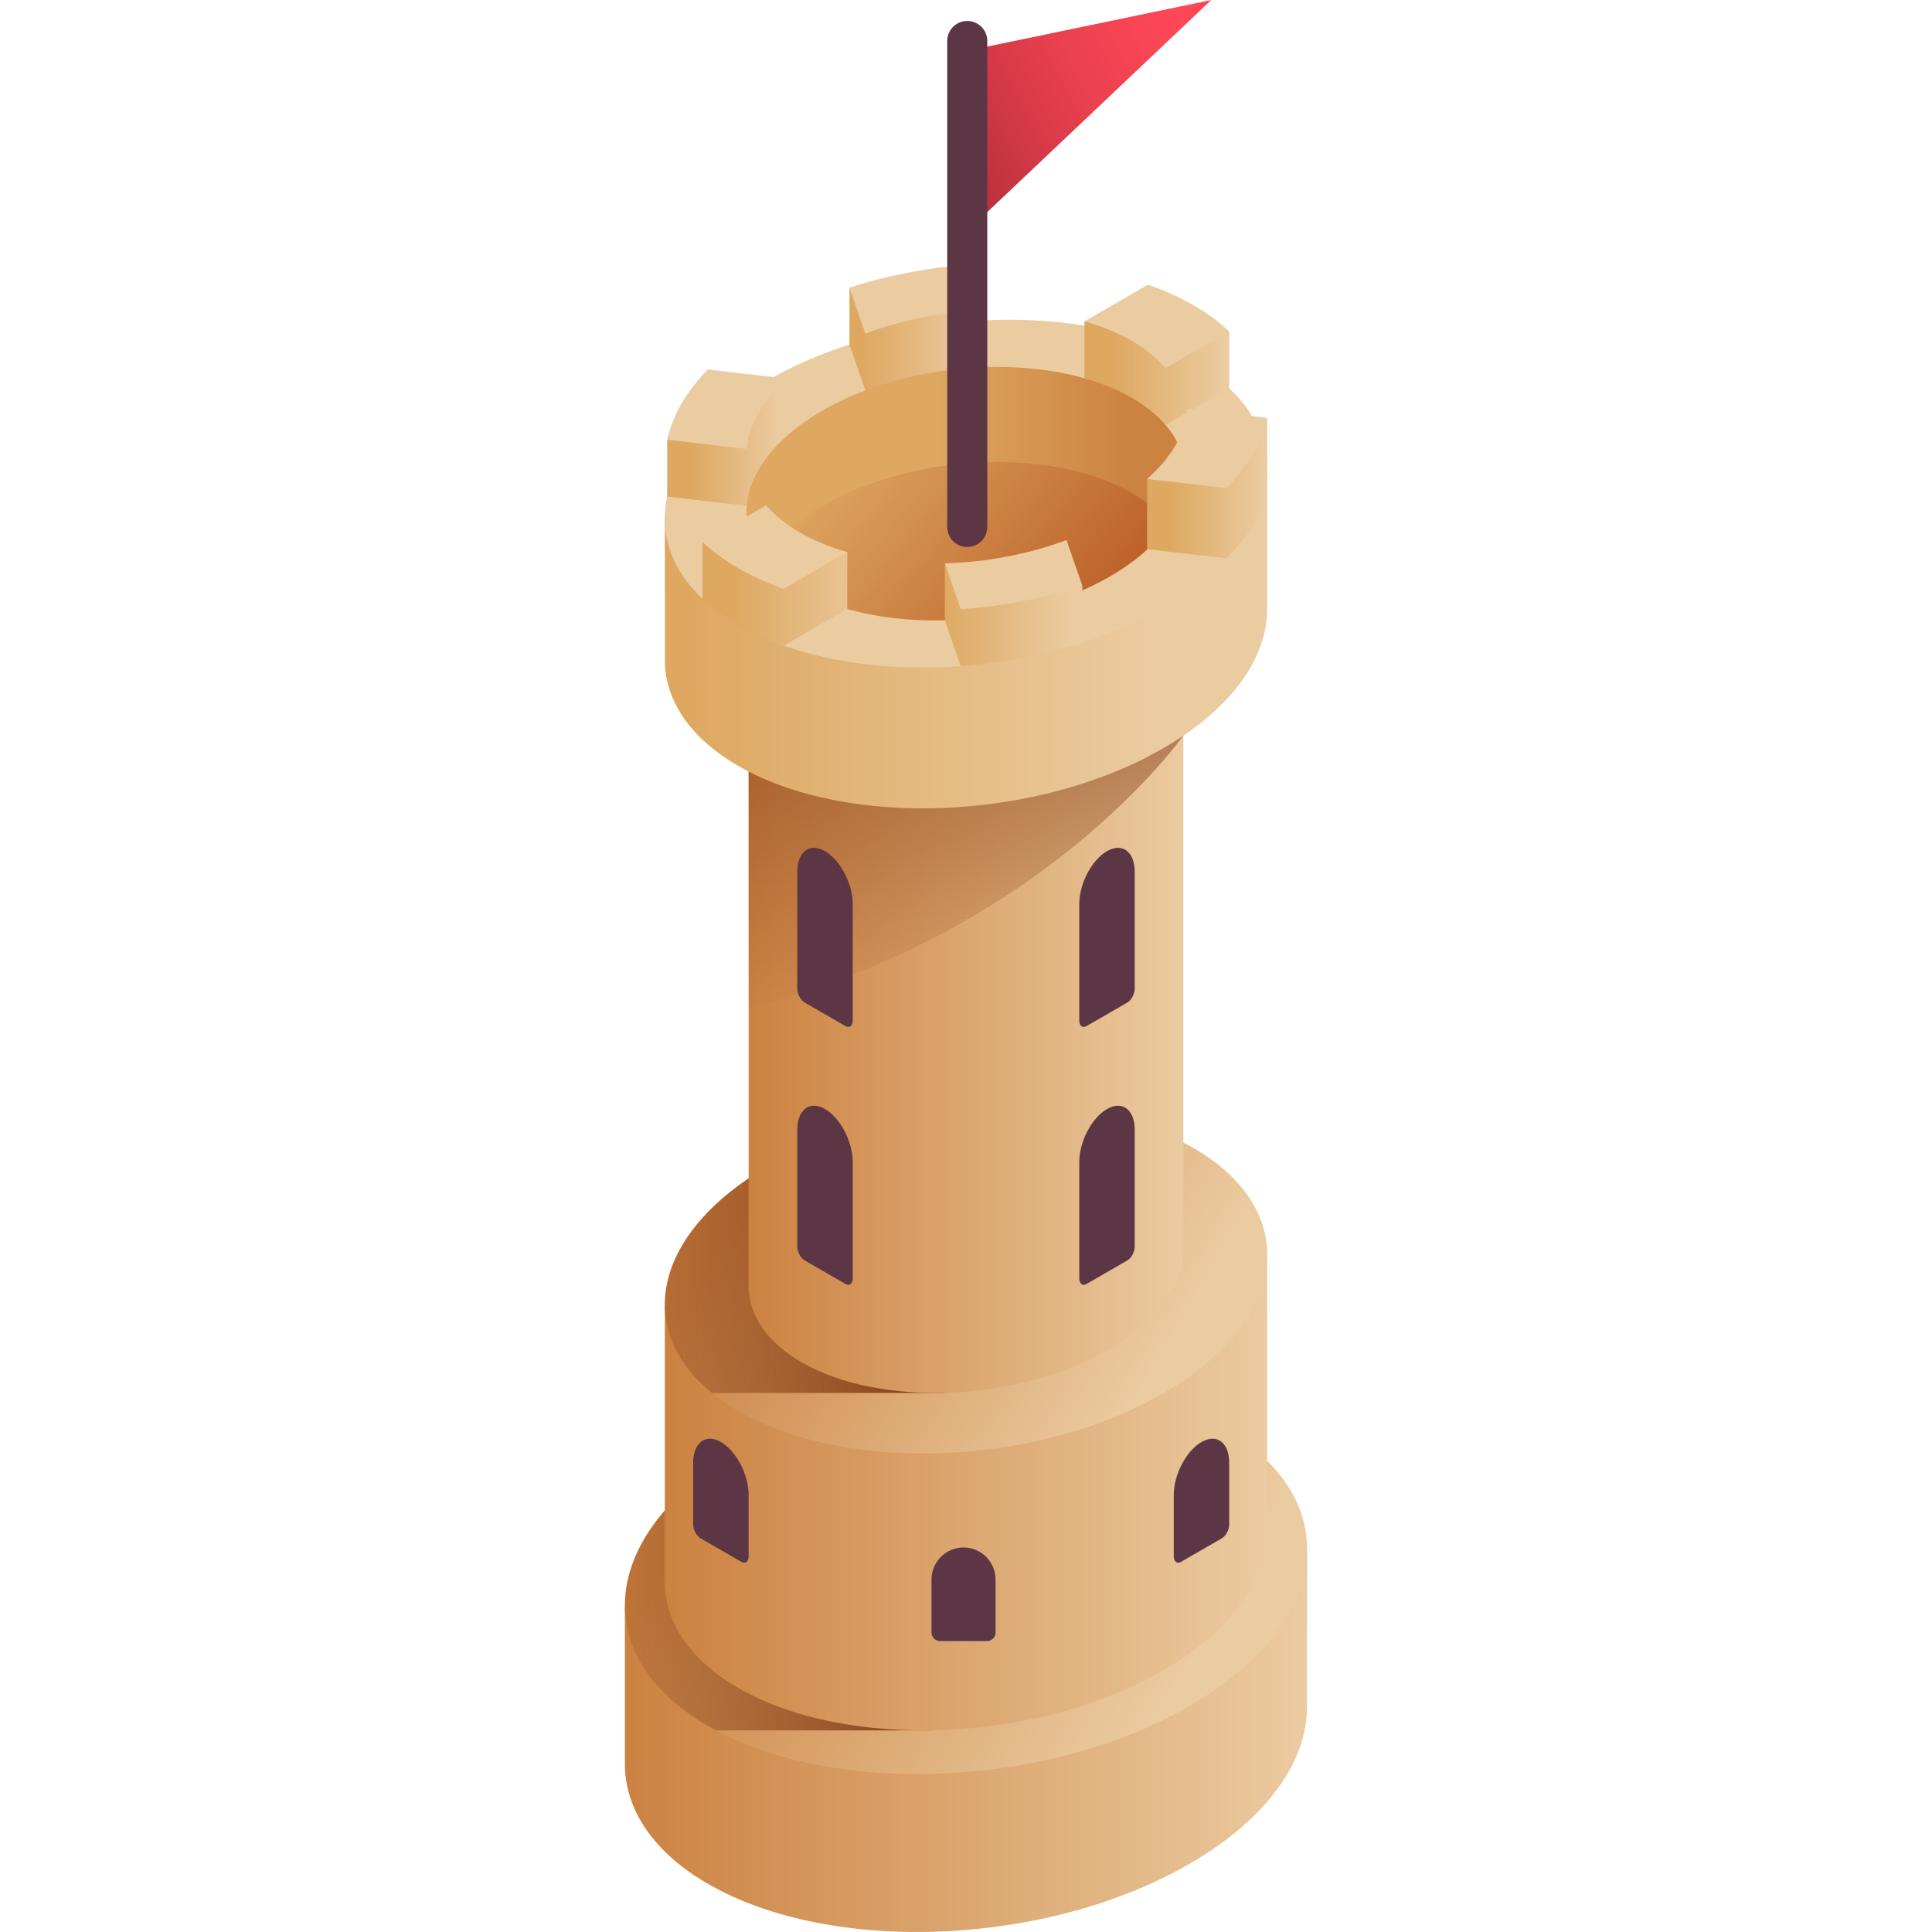 <svg id="Capa_1" enable-background="new 0 0 512 512" viewBox="0 0 512 512" xmlns="http://www.w3.org/2000/svg" xmlns:xlink="http://www.w3.org/1999/xlink"><linearGradient id="lg1"><stop offset="0" stop-color="#cc8241"/><stop offset="1" stop-color="#ebcba0"/></linearGradient><linearGradient id="SVGID_1_" gradientUnits="userSpaceOnUse" x1="165.598" x2="346.402" xlink:href="#lg1" y1="461.429" y2="461.429"/><linearGradient id="SVGID_00000008129042597385522440000003985745624792543888_" gradientUnits="userSpaceOnUse" x1="195.445" x2="310.013" xlink:href="#lg1" y1="383.004" y2="449.15"/><linearGradient id="lg2"><stop offset="0" stop-color="#8b451c"/><stop offset="1" stop-color="#8b451c" stop-opacity="0"/></linearGradient><linearGradient id="SVGID_00000175300854457450261890000002344165432221887152_" gradientUnits="userSpaceOnUse" x1="239.663" x2="144.379" xlink:href="#lg2" y1="426.064" y2="426.064"/><linearGradient id="SVGID_00000055665550371690197080000008051669829019896993_" gradientUnits="userSpaceOnUse" x1="176.184" x2="335.816" xlink:href="#lg1" y1="395.702" y2="395.702"/><linearGradient id="SVGID_00000153687542707973896410000011328675042386469297_" gradientUnits="userSpaceOnUse" x1="202.535" x2="303.688" xlink:href="#lg1" y1="308.237" y2="366.638"/><linearGradient id="SVGID_00000092444055325641410010000000421375979245830834_" gradientUnits="userSpaceOnUse" x1="239.663" x2="144.379" xlink:href="#lg2" y1="337.352" y2="337.352"/><linearGradient id="SVGID_00000067236892192391558680000008226622414012000669_" gradientUnits="userSpaceOnUse" x1="198.394" x2="313.607" xlink:href="#lg1" y1="267.258" y2="267.258"/><linearGradient id="SVGID_00000042710283411105599910000005945611086091379341_" gradientUnits="userSpaceOnUse" x1="256" x2="256" xlink:href="#lg2" y1="136.522" y2="271.156"/><linearGradient id="lg3"><stop offset="0" stop-color="#dea861"/><stop offset="1" stop-color="#ebcba0"/></linearGradient><linearGradient id="SVGID_00000171685998886132603700000003472467658351669162_" gradientUnits="userSpaceOnUse" x1="182.108" x2="305.241" xlink:href="#lg3" y1="170.026" y2="170.026"/><linearGradient id="SVGID_00000079474088418133813060000002371809109708616887_" gradientUnits="userSpaceOnUse" x1="300.058" x2="247.13" y1="121.048" y2="121.048"><stop offset="0" stop-color="#cc8241"/><stop offset="1" stop-color="#dea861"/></linearGradient><linearGradient id="SVGID_00000099642549164909041430000003704763207889006256_" gradientUnits="userSpaceOnUse" x1="285.477" x2="217.579" y1="178.37" y2="122.369"><stop offset="0" stop-color="#ba5c25"/><stop offset="1" stop-color="#dea861"/></linearGradient><linearGradient id="SVGID_00000096748913343256011020000013877184715612831676_" gradientUnits="userSpaceOnUse" x1="294.77" x2="324.369" xlink:href="#lg3" y1="98.906" y2="98.906"/><linearGradient id="SVGID_00000157998890880919153690000000187299586736830869_" gradientUnits="userSpaceOnUse" x1="228.399" x2="258.147" xlink:href="#lg3" y1="89.867" y2="89.867"/><linearGradient id="SVGID_00000078750590220532249300000016147182784997043866_" gradientUnits="userSpaceOnUse" x1="309.945" x2="334.651" xlink:href="#lg3" y1="129.357" y2="129.357"/><linearGradient id="SVGID_00000111174042469145583360000012144997310263256456_" gradientUnits="userSpaceOnUse" x1="194.185" x2="232.532" xlink:href="#lg3" y1="157.373" y2="157.373"/><linearGradient id="SVGID_00000142165124293272909760000018345660506526951596_" gradientUnits="userSpaceOnUse" x1="248.57" x2="283.669" xlink:href="#lg3" y1="162.909" y2="162.909"/><linearGradient id="SVGID_00000114050419039061106060000016445546861725334159_" gradientUnits="userSpaceOnUse" x1="183.385" x2="206.637" xlink:href="#lg3" y1="117.195" y2="117.195"/><linearGradient id="SVGID_00000142139782881771237460000012733583311732433582_" gradientUnits="userSpaceOnUse" x1="244.793" x2="317.364" y1="43.209" y2="6.309"><stop offset="0" stop-color="#ab2c37"/><stop offset=".284" stop-color="#ce3744"/><stop offset=".563" stop-color="#e9404f"/><stop offset=".81" stop-color="#f94555"/><stop offset="1" stop-color="#ff4757"/></linearGradient><g><g><path d="m346.402 410.858-180.803 14.988.003 42.553c.439 11.577 7.695 22.576 22.043 30.859 32.689 18.873 89.788 16.506 127.534-5.287 20.733-11.97 31.289-27.31 31.199-41.835z" fill="url(#SVGID_1_)"/><path d="m324.331 378.512c-32.683-18.87-89.772-16.503-127.511 5.286s-41.838 54.749-9.155 73.619 89.772 16.503 127.512-5.286c37.738-21.789 41.837-54.749 9.154-73.619z" fill="url(#SVGID_00000008129042597385522440000003985745624792543888_)"/><path d="m182.967 393.554c-24.288 21.001-23.404 47.637 4.698 63.862.693.4 1.412.777 2.126 1.158h57.068z" fill="url(#SVGID_00000175300854457450261890000002344165432221887152_)"/><path d="m335.816 332.83-159.633 13.233.002 74.016c.388 10.221 6.794 19.932 19.462 27.246 28.862 16.663 79.275 14.573 112.601-4.668 18.306-10.569 27.626-24.112 27.546-36.937z" fill="url(#SVGID_00000055665550371690197080000008051669829019896993_)"/><path d="m316.33 304.271c-28.856-16.66-79.26-14.571-112.581 4.667s-36.939 48.339-8.083 64.999c28.857 16.66 79.261 14.571 112.581-4.667s36.939-48.339 8.083-64.999z" fill="url(#SVGID_00000153687542707973896410000011328675042386469297_)"/><path d="m210.131 305.561c-2.186 1.06-4.317 2.185-6.382 3.377-30.318 17.504-36.036 43.172-15.084 60.206h61.726z" fill="url(#SVGID_00000092444055325641410010000000421375979245830834_)"/><path d="m313.607 165.371-115.213 9.551.002 166.438c.28 7.377 4.904 14.386 14.046 19.665 20.831 12.026 57.215 10.518 81.269-3.369 13.212-7.628 19.939-17.403 19.881-26.659z" fill="url(#SVGID_00000067236892192391558680000008226622414012000669_)"/><path d="m313.604 194.895.003-29.524-115.213 9.551.001 92.07c78.3-19.5 115.112-71.919 115.209-72.097z" fill="url(#SVGID_00000042710283411105599910000005945611086091379341_)"/><g fill="#5d3645"><path d="m293.366 225.563c-4.059 2.344-7.35 8.631-7.35 14.043v30.836c0 1.433.871 2.091 1.945 1.471l10.809-6.24c1.074-.62 1.945-2.285 1.945-3.717v-30.836c.001-5.413-3.29-7.9-7.349-5.557z"/><path d="m293.366 293.906c-4.059 2.344-7.35 8.631-7.35 14.043v30.836c0 1.433.871 2.091 1.945 1.471l10.809-6.24c1.074-.62 1.945-2.285 1.945-3.717v-30.836c.001-5.413-3.29-7.901-7.349-5.557z"/><path d="m218.634 225.563c4.059 2.344 7.35 8.631 7.35 14.043v30.836c0 1.433-.871 2.091-1.945 1.471l-10.809-6.24c-1.074-.62-1.945-2.285-1.945-3.717v-30.836c-.001-5.413 3.29-7.9 7.349-5.557z"/><path d="m218.634 293.906c4.059 2.344 7.35 8.631 7.35 14.043v30.836c0 1.433-.871 2.091-1.945 1.471l-10.809-6.24c-1.074-.62-1.945-2.285-1.945-3.717v-30.836c-.001-5.413 3.29-7.901 7.349-5.557z"/></g><g><path d="m335.809 125.826-159.617 10.757.002 39.153c.388 10.22 6.794 19.93 19.46 27.243 28.859 16.661 79.267 14.572 112.59-4.667 18.304-10.568 27.623-24.11 27.543-36.933z" fill="url(#SVGID_00000171685998886132603700000003472467658351669162_)"/><path d="m188.878 149.288v-30.449l51.282-26.031 56 1.231 29.601 24.8-5.857 27.474z" fill="url(#SVGID_00000079474088418133813060000002371809109708616887_)"/><path d="m299.966 130.652c-21.033-12.143-57.771-10.62-82.058 3.401-16.484 9.517-22.981 22.344-18.887 33.401 50.372 9.364 112.431-8.4 113.935-9.399 3.516-10.067-.67-20.29-12.99-27.403z" fill="url(#SVGID_00000099642549164909041430000003704763207889006256_)"/><path d="m316.328 95.987c-28.859-16.662-79.267-14.572-112.59 4.667-29.069 16.783-35.534 41.073-17.553 58.061 2.631 2.486 17.171 10.883 21.467 12.4 13.796 4.873 30.376 6.642 47.093 5.415 5.897-.433 27.392-4.658 32.098-6.174 7.601-2.448 14.833-5.574 21.402-9.366 6.851-3.956 12.447-8.328 16.763-12.924 3.409-3.63 10.792-19.62 10.803-23.778.028-10.606-6.38-20.736-19.483-28.301zm-22.253 56.823c-24.286 14.022-61.025 15.545-82.058 3.402-10.102-5.832-14.743-13.756-14.149-21.97.24-3.315-.623-7.807 1.308-11.099 1.771-3.019 6.203-4.849 9.373-7.658 2.641-2.339 5.762-4.573 9.359-6.65 3.56-2.055 7.388-3.842 11.394-5.357 4.495-1.7 9.215-4.906 14.036-5.914 5.977-1.251 12.108-.117 18.154-.288 8.986-.254 17.783.695 25.609 2.881 4.695 1.311 9.644 2.032 13.47 4.241 3.716 2.146 6.09 5.61 8.339 8.233 10.481 12.218 5.16 28.635-14.835 40.179z" fill="#ebcba0"/><path d="m287.385 85.173v15.075c4.584 1.302 8.835 3.023 12.581 5.186 3.718 2.147 6.682 4.581 8.932 7.205l16.863-9.736v-15.075z" fill="url(#SVGID_00000096748913343256011020000013877184715612831676_)"/><path d="m225.117 76.255v15.075l4.209 12.15c10.086-3.81 21.297-5.894 32.233-6.196v-15.075z" fill="url(#SVGID_00000157998890880919153690000000187299586736830869_)"/><path d="m303.996 126.927v18.602l21.078 2.434c5.759-5.954 9.941-11.356 10.737-22.136v-15.075z" fill="url(#SVGID_00000078750590220532249300000016147182784997043866_)"/><g fill="#ebcba0"><path d="m316.328 80.913c-3.697-2.134-7.752-3.956-12.075-5.479l-16.869 9.739c4.584 1.302 8.835 3.023 12.581 5.186 3.718 2.147 6.682 4.581 8.932 7.205l16.863-9.736c-2.624-2.475-5.762-4.797-9.432-6.915z"/><path d="m225.117 76.255 4.209 12.149c10.086-3.81 21.297-5.894 32.233-6.196l-4.216-12.17c-10.895.791-21.845 2.859-32.13 6.164z"/><path d="m335.811 110.752-21.079-2.434c-.525 6.314-4.135 12.787-10.736 18.609l21.078 2.434c5.759-5.955 9.361-12.298 10.737-18.609z"/></g><path d="m186.185 143.632v15.074c2.633 2.488 5.782 4.823 9.47 6.952 3.679 2.124 7.712 3.939 12.012 5.457l16.865-9.737v-15.074z" fill="url(#SVGID_00000111174042469145583360000012144997310263256456_)"/><path d="m195.655 150.583c3.679 2.124 7.712 3.939 12.012 5.457l16.865-9.737c-4.558-1.3-8.787-3.014-12.515-5.167-3.737-2.157-6.711-4.605-8.965-7.243l-16.867 9.738c2.633 2.489 5.782 4.823 9.47 6.952z" fill="#ebcba0"/><path d="m250.391 149.288v15.074l4.211 12.156.056.012c10.915-.794 21.885-2.869 32.185-6.186v-15.074z" fill="url(#SVGID_00000142165124293272909760000018345660506526951596_)"/><path d="m282.628 143.102c-10.088 3.807-21.301 5.887-32.237 6.185l4.211 12.156.056.012c10.915-.794 21.886-2.869 32.186-6.186z" fill="#ebcba0"/><path d="m176.82 116.529v15.075l21.08 2.434c.523-6.314 4.132-12.787 10.731-18.61v-15.075z" fill="url(#SVGID_00000114050419039061106060000016445546861725334159_)"/><path d="m197.9 118.963c.523-6.314 4.132-12.787 10.731-18.61l-21.071-2.433-.015.008c-5.753 5.952-9.351 12.292-10.725 18.601z" fill="#ebcba0"/></g><g fill="#5d3645"><path d="m318.411 382.152c-4.059 2.344-7.35 8.631-7.35 14.043v16.234c0 1.433.871 2.091 1.945 1.471l10.809-6.24c1.074-.621 1.945-2.285 1.945-3.717v-16.234c.001-5.413-3.29-7.901-7.349-5.557z"/><path d="m255.345 410.102c-4.687 0-8.487 3.8-8.487 8.487v14.059c0 1.241 1.006 2.247 2.247 2.246h12.481c1.24 0 2.246-1.006 2.246-2.246v-14.059c0-4.688-3.799-8.487-8.487-8.487z"/><path d="m191.044 382.152c4.059 2.344 7.35 8.631 7.35 14.043v16.234c0 1.433-.871 2.091-1.946 1.471l-10.809-6.24c-1.074-.621-1.945-2.285-1.945-3.717v-16.234c0-5.413 3.29-7.901 7.35-5.557z"/></g></g><path d="m256.333 13.448v47.788l64.677-61.236z" fill="url(#SVGID_00000142139782881771237460000012733583311732433582_)"/><g><path d="m256.333 144.967c-2.932 0-5.31-2.377-5.31-5.31v-128.797c0-2.933 2.378-5.31 5.31-5.31s5.31 2.377 5.31 5.31v128.798c0 2.932-2.378 5.309-5.31 5.309z" fill="#5d3645"/></g></g><g/><g/><g/><g/><g/><g/><g/><g/><g/><g/><g/><g/><g/><g/><g/></svg>